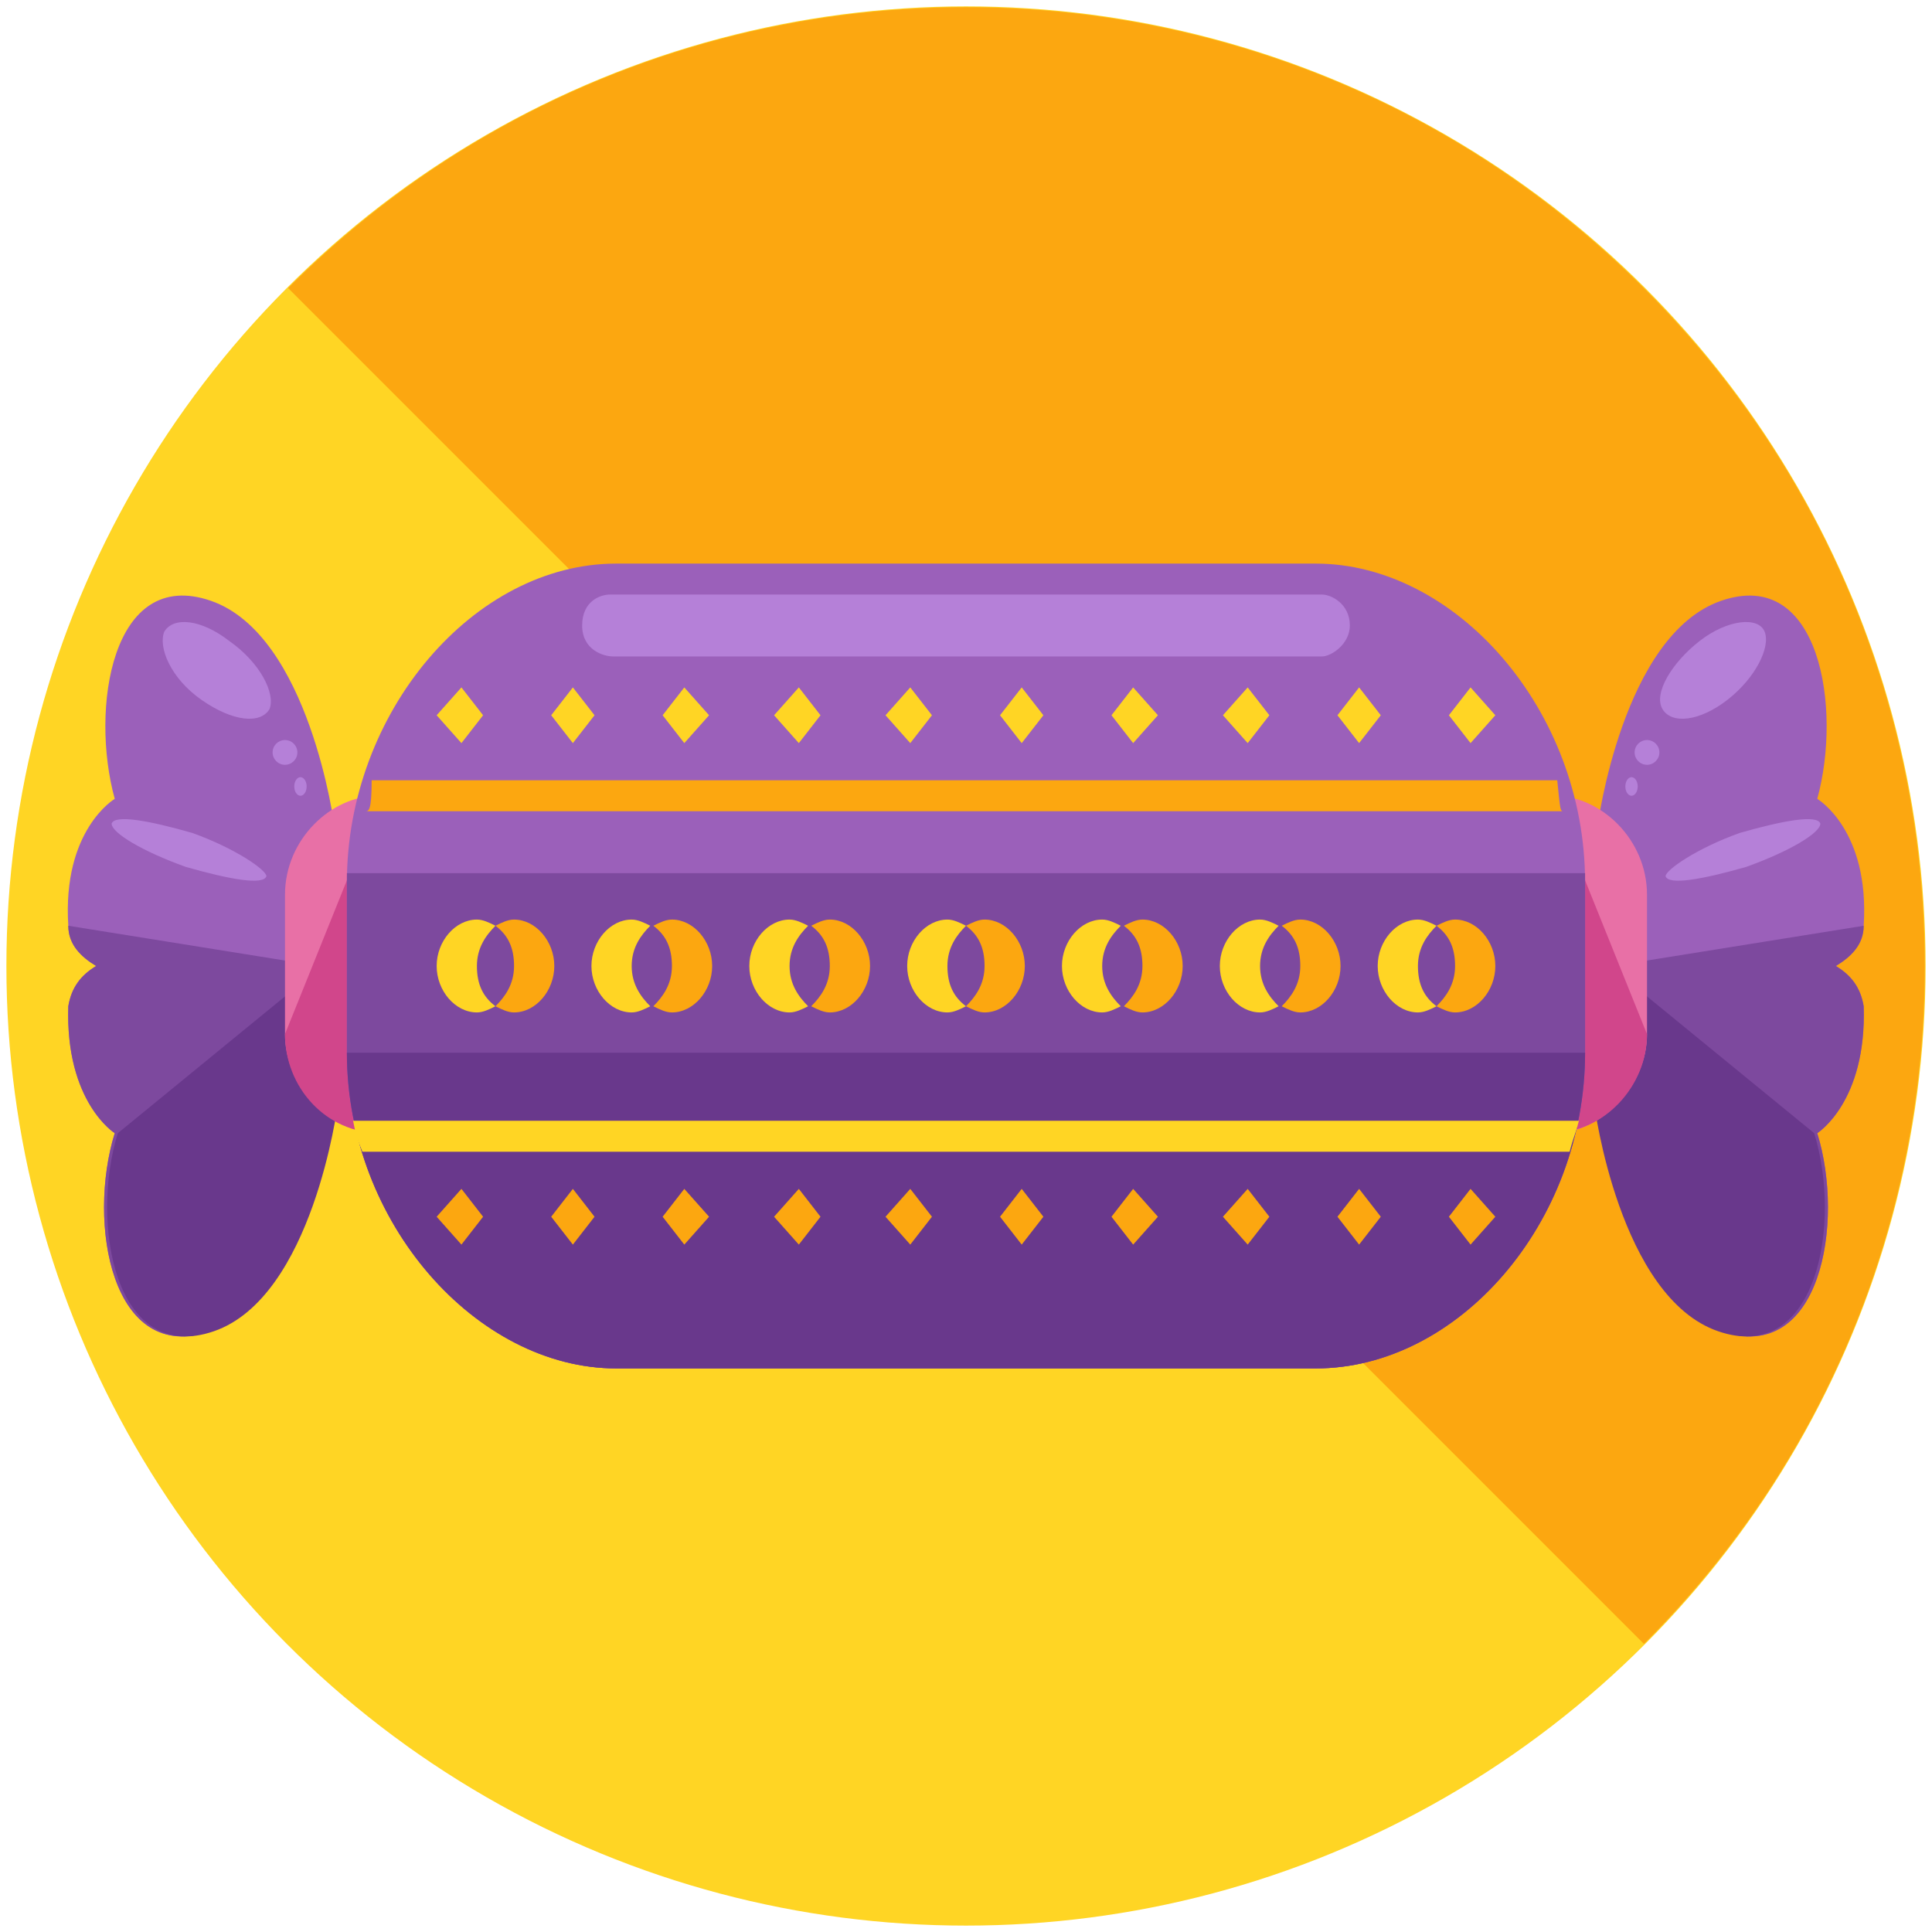 <?xml version="1.0" encoding="utf-8"?>
<!-- Generator: Adobe Illustrator 16.0.0, SVG Export Plug-In . SVG Version: 6.00 Build 0)  -->
<!DOCTYPE svg PUBLIC "-//W3C//DTD SVG 1.1//EN" "http://www.w3.org/Graphics/SVG/1.1/DTD/svg11.dtd">
<svg version="1.1" id="Layer_1" xmlns="http://www.w3.org/2000/svg" xmlns:xlink="http://www.w3.org/1999/xlink" x="0px" y="0px"
	 width="151px" height="151px" viewBox="349.695 519.775 151 151" enable-background="new 349.695 519.775 151 151"
	 xml:space="preserve">
<g>
	<circle fill="#FFD524" cx="425.195" cy="595.275" r="75"/>
	<path fill="#FCA710" d="M372.211,542.291c29.274-29.274,76.694-29.274,105.968,0c29.273,29.274,29.273,76.694,0,105.968"/>
	<path fill="#9B60BA" d="M375.84,584.388c0,0-1.936-15-9.677-17.661c-7.742-2.662-9.436,8.468-7.5,15.484
		c0,0-4.113,2.419-3.629,9.919c0,1.452,0.968,2.419,2.177,3.145c-1.209,0.726-1.936,1.693-2.177,3.146
		c-0.242,7.5,3.629,9.919,3.629,9.919c-2.178,7.017-0.242,18.146,7.5,15.484c7.742-2.662,9.677-17.662,9.677-17.662
		s-0.726-8.951-1.209-10.887C375.356,593.34,375.84,584.388,375.84,584.388z"/>
	<path fill="#7D499E" d="M355.033,592.13c0,1.452,0.968,2.419,2.177,3.145c-1.209,0.726-1.936,1.693-2.177,3.146
		c-0.242,7.5,3.629,9.919,3.629,9.919c-2.178,7.017-0.242,18.146,7.5,15.484c7.742-2.662,9.677-17.662,9.677-17.662
		s-0.726-8.951-1.209-10.887"/>
	<path fill="#69388C" d="M358.904,608.34c-2.177,7.017-0.242,18.146,7.5,15.484c7.742-2.662,9.678-17.662,9.678-17.662
		s-0.726-8.951-1.21-10.887"/>
	<g>
		<path fill="#B580D8" d="M370.759,575.195c-0.726,1.209-2.903,0.968-5.323-0.726c-2.419-1.693-3.387-4.113-2.903-5.322
			c0.726-1.21,2.903-0.968,5.081,0.726C370.033,571.566,371.243,573.985,370.759,575.195z"/>
		<path fill="#B580D8" d="M370.517,588.259c-0.242,0.726-2.903,0.242-6.291-0.726c-3.387-1.21-5.807-2.662-5.807-3.387
			c0.242-0.726,2.903-0.242,6.291,0.726C368.098,586.082,370.517,587.775,370.517,588.259z"/>
		<ellipse fill="#B580D8" cx="371.969" cy="578.582" rx="0.968" ry="0.968"/>
		<ellipse fill="#B580D8" cx="373.178" cy="581.243" rx="0.484" ry="0.726"/>
	</g>
	<path fill="#9B60BA" d="M474.549,584.388c0,0,1.936-15,9.678-17.661c7.742-2.662,9.436,8.468,7.5,15.484
		c0,0,4.113,2.419,3.629,9.919c0,1.452-0.968,2.419-2.177,3.145c1.209,0.726,1.936,1.693,2.177,3.146
		c0.242,7.5-3.629,9.919-3.629,9.919c2.178,7.017,0.242,18.146-7.5,15.484c-7.742-2.662-9.678-17.662-9.678-17.662
		s0.727-8.951,1.21-10.887C475.033,593.34,474.549,584.388,474.549,584.388z"/>
	<path fill="#7D499E" d="M495.356,592.13c0,1.452-0.968,2.419-2.177,3.145c1.209,0.726,1.936,1.693,2.177,3.146
		c0.242,7.5-3.629,9.919-3.629,9.919c2.178,7.017,0.242,18.146-7.5,15.484c-7.742-2.662-9.678-17.662-9.678-17.662
		s0.727-8.951,1.21-10.887"/>
	<path fill="#69388C" d="M491.485,608.34c2.178,7.017,0.242,18.146-7.5,15.484c-7.741-2.662-9.677-17.662-9.677-17.662
		s0.726-8.951,1.209-10.887"/>
	<g>
		<path fill="#B580D8" d="M479.63,575.195c0.726,1.209,2.903,0.968,5.081-0.726c2.177-1.693,3.387-4.113,2.903-5.322
			c-0.484-1.21-2.903-0.968-5.081,0.726C480.356,571.566,478.905,573.985,479.63,575.195z"/>
		<path fill="#B580D8" d="M479.872,588.259c0.242,0.726,2.903,0.242,6.29-0.726c3.387-1.21,5.807-2.662,5.807-3.387
			c-0.242-0.726-2.903-0.242-6.29,0.726C482.291,586.082,479.872,587.775,479.872,588.259z"/>
		<ellipse fill="#B580D8" cx="478.42" cy="578.582" rx="0.968" ry="0.968"/>
		<ellipse fill="#B580D8" cx="477.211" cy="581.243" rx="0.483" ry="0.726"/>
	</g>
	<path fill="#E870A6" d="M386.485,600.597c0,4.355-3.629,7.742-7.258,7.742l0,0c-3.629,0-7.258-3.629-7.258-7.742v-10.887
		c0-4.355,3.629-7.742,7.258-7.742l0,0c3.629,0,7.258,3.629,7.258,7.742V600.597z"/>
	<path fill="#D1468B" d="M379.469,581.969L379.469,581.969c3.629,0,7.016,3.629,7.016,7.742v10.887c0,4.355-3.387,7.742-7.016,7.742
		l0,0c-4.355,0-7.5-3.629-7.5-7.742"/>
	<path fill="#E870A6" d="M463.905,600.597c0,4.355,3.629,7.742,7.258,7.742l0,0c3.629,0,7.258-3.629,7.258-7.742v-10.887
		c0-4.355-3.629-7.742-7.258-7.742l0,0c-3.629,0-7.258,3.629-7.258,7.742V600.597z"/>
	<path fill="#D1468B" d="M470.92,581.969L470.92,581.969c-3.629,0-7.016,3.629-7.016,7.742v10.887c0,4.355,3.387,7.742,7.016,7.742
		l0,0c4.113,0,7.5-3.629,7.5-7.742"/>
	<path fill="#9B60BA" d="M473.581,602.05c0,13.307-9.919,24.677-21.048,24.677h-54.678c-10.887,0-21.048-11.37-21.048-24.677
		v-13.307c0-13.307,9.919-24.919,21.048-24.919h54.678c10.887,0,21.048,11.371,21.048,24.919V602.05L473.581,602.05z"/>
	<path fill="#7D499E" d="M473.581,588.017v14.032c0,13.307-9.919,24.677-21.048,24.677h-54.678
		c-10.887,0-21.048-11.37-21.048-24.677v-14.032"/>
	<path fill="#69388C" d="M473.581,602.05c0,13.307-9.919,24.677-21.048,24.677h-54.678c-10.887,0-21.048-11.37-21.048-24.677"/>
	<path fill="#FFD524" d="M386.969,595.275c0-1.452,0.726-2.419,1.451-3.145c-0.483-0.242-0.968-0.484-1.451-0.484
		c-1.694,0-3.146,1.693-3.146,3.629s1.452,3.629,3.146,3.629c0.483,0,0.968-0.242,1.451-0.483
		C387.452,597.694,386.969,596.726,386.969,595.275z"/>
	<path fill="#FCA710" d="M389.872,591.646c-0.484,0-0.968,0.242-1.452,0.484c0.968,0.726,1.452,1.693,1.452,3.145
		c0,1.451-0.726,2.419-1.452,3.146c0.484,0.241,0.968,0.483,1.452,0.483c1.694,0,3.146-1.693,3.146-3.629
		S391.566,591.646,389.872,591.646z"/>
	<path fill="#FFD524" d="M399.066,595.275c0-1.452,0.726-2.419,1.452-3.145c-0.484-0.242-0.968-0.484-1.452-0.484
		c-1.694,0-3.146,1.693-3.146,3.629s1.452,3.629,3.146,3.629c0.484,0,0.968-0.242,1.452-0.483
		C399.791,597.694,399.066,596.726,399.066,595.275z"/>
	<path fill="#FCA710" d="M402.211,591.646c-0.484,0-0.968,0.242-1.452,0.484c0.968,0.726,1.452,1.693,1.452,3.145
		c0,1.451-0.726,2.419-1.452,3.146c0.484,0.241,0.968,0.483,1.452,0.483c1.694,0,3.145-1.693,3.145-3.629
		S403.905,591.646,402.211,591.646z"/>
	<path fill="#FFD524" d="M411.405,595.275c0-1.452,0.726-2.419,1.451-3.145c-0.484-0.242-0.968-0.484-1.451-0.484
		c-1.694,0-3.146,1.693-3.146,3.629s1.452,3.629,3.146,3.629c0.483,0,0.967-0.242,1.451-0.483
		C412.13,597.694,411.405,596.726,411.405,595.275z"/>
	<path fill="#FCA710" d="M414.55,591.646c-0.484,0-0.968,0.242-1.452,0.484c0.968,0.726,1.452,1.693,1.452,3.145
		c0,1.451-0.726,2.419-1.452,3.146c0.484,0.241,0.968,0.483,1.452,0.483c1.693,0,3.145-1.693,3.145-3.629
		S416.243,591.646,414.55,591.646z"/>
	<path fill="#FFD524" d="M423.743,595.275c0-1.452,0.726-2.419,1.452-3.145c-0.484-0.242-0.968-0.484-1.452-0.484
		c-1.693,0-3.145,1.693-3.145,3.629s1.452,3.629,3.145,3.629c0.484,0,0.968-0.242,1.452-0.483
		C424.227,597.694,423.743,596.726,423.743,595.275z"/>
	<path fill="#FCA710" d="M426.646,591.646c-0.483,0-0.967,0.242-1.451,0.484c0.968,0.726,1.451,1.693,1.451,3.145
		c0,1.451-0.726,2.419-1.451,3.146c0.484,0.241,0.968,0.483,1.451,0.483c1.694,0,3.146-1.693,3.146-3.629
		S428.34,591.646,426.646,591.646z"/>
	<path fill="#FFD524" d="M435.84,595.275c0-1.452,0.726-2.419,1.451-3.145c-0.483-0.242-0.968-0.484-1.451-0.484
		c-1.694,0-3.146,1.693-3.146,3.629s1.451,3.629,3.146,3.629c0.483,0,0.968-0.242,1.451-0.483
		C436.566,597.694,435.84,596.726,435.84,595.275z"/>
	<path fill="#FCA710" d="M438.985,591.646c-0.483,0-0.968,0.242-1.451,0.484c0.968,0.726,1.451,1.693,1.451,3.145
		c0,1.451-0.726,2.419-1.451,3.146c0.483,0.241,0.968,0.483,1.451,0.483c1.694,0,3.146-1.693,3.146-3.629
		S440.679,591.646,438.985,591.646z"/>
	<path fill="#FFD524" d="M448.179,595.275c0-1.452,0.726-2.419,1.451-3.145c-0.484-0.242-0.968-0.484-1.451-0.484
		c-1.694,0-3.146,1.693-3.146,3.629s1.451,3.629,3.146,3.629c0.483,0,0.967-0.242,1.451-0.483
		C448.905,597.694,448.179,596.726,448.179,595.275z"/>
	<path fill="#FCA710" d="M451.323,591.646c-0.483,0-0.968,0.242-1.451,0.484c0.968,0.726,1.451,1.693,1.451,3.145
		c0,1.451-0.726,2.419-1.451,3.146c0.483,0.241,0.968,0.483,1.451,0.483c1.693,0,3.146-1.693,3.146-3.629
		S453.017,591.646,451.323,591.646z"/>
	<path fill="#FFD524" d="M460.517,595.275c0-1.452,0.727-2.419,1.452-3.145c-0.484-0.242-0.968-0.484-1.452-0.484
		c-1.693,0-3.145,1.693-3.145,3.629s1.451,3.629,3.145,3.629c0.484,0,0.968-0.242,1.452-0.483
		C461.001,597.694,460.517,596.726,460.517,595.275z"/>
	<g>
		<path fill="#FCA710" d="M463.42,591.646c-0.483,0-0.968,0.242-1.451,0.484c0.968,0.726,1.451,1.693,1.451,3.145
			c0,1.451-0.726,2.419-1.451,3.146c0.483,0.241,0.968,0.483,1.451,0.483c1.694,0,3.146-1.693,3.146-3.629
			S465.115,591.646,463.42,591.646z"/>
		<path fill="#FCA710" d="M378.259,583.178h93.629c-0.241,0-0.241,0-0.483-2.419h-92.662
			C378.743,583.178,378.501,583.178,378.259,583.178z"/>
	</g>
	<g>
		<path fill="#FFD524" d="M378.017,609.792h94.355c0.242-0.968,0.483-1.452,0.726-2.42h-95.807
			C377.533,608.582,377.533,608.582,378.017,609.792z"/>
		<polygon fill="#FFD524" points="387.452,575.678 385.759,577.856 383.823,575.678 385.759,573.501 		"/>
		<polygon fill="#FFD524" points="396.162,575.678 394.469,577.856 392.775,575.678 394.469,573.501 		"/>
		<polygon fill="#FFD524" points="405.114,575.678 403.178,577.856 401.485,575.678 403.178,573.501 		"/>
		<polygon fill="#FFD524" points="413.823,575.678 412.13,577.856 410.195,575.678 412.13,573.501 		"/>
		<polygon fill="#FFD524" points="422.533,575.678 420.84,577.856 418.905,575.678 420.84,573.501 		"/>
		<polygon fill="#FFD524" points="431.243,575.678 429.549,577.856 427.856,575.678 429.549,573.501 		"/>
		<polygon fill="#FFD524" points="440.195,575.678 438.259,577.856 436.566,575.678 438.259,573.501 		"/>
		<polygon fill="#FFD524" points="448.905,575.678 447.211,577.856 445.276,575.678 447.211,573.501 		"/>
		<polygon fill="#FFD524" points="457.614,575.678 455.92,577.856 454.227,575.678 455.92,573.501 		"/>
		<polygon fill="#FFD524" points="466.566,575.678 464.63,577.856 462.937,575.678 464.63,573.501 		"/>
	</g>
	<g>
		<polygon fill="#FCA710" points="387.452,614.872 385.759,617.05 383.823,614.872 385.759,612.694 		"/>
		<polygon fill="#FCA710" points="396.162,614.872 394.469,617.05 392.775,614.872 394.469,612.694 		"/>
		<polygon fill="#FCA710" points="405.114,614.872 403.178,617.05 401.485,614.872 403.178,612.694 		"/>
		<polygon fill="#FCA710" points="413.823,614.872 412.13,617.05 410.195,614.872 412.13,612.694 		"/>
		<polygon fill="#FCA710" points="422.533,614.872 420.84,617.05 418.905,614.872 420.84,612.694 		"/>
		<polygon fill="#FCA710" points="431.243,614.872 429.549,617.05 427.856,614.872 429.549,612.694 		"/>
		<polygon fill="#FCA710" points="440.195,614.872 438.259,617.05 436.566,614.872 438.259,612.694 		"/>
		<polygon fill="#FCA710" points="448.905,614.872 447.211,617.05 445.276,614.872 447.211,612.694 		"/>
		<polygon fill="#FCA710" points="457.614,614.872 455.92,617.05 454.227,614.872 455.92,612.694 		"/>
		<polygon fill="#FCA710" points="466.566,614.872 464.63,617.05 462.937,614.872 464.63,612.694 		"/>
	</g>
	<path fill="#B580D8" d="M455.195,568.662c0,1.452-1.451,2.419-2.178,2.419h-55.403c-0.726,0-2.419-0.484-2.419-2.419l0,0
		c0-1.936,1.452-2.419,2.177-2.419h55.645C453.743,566.243,455.195,566.969,455.195,568.662L455.195,568.662z"/>
</g>
</svg>
